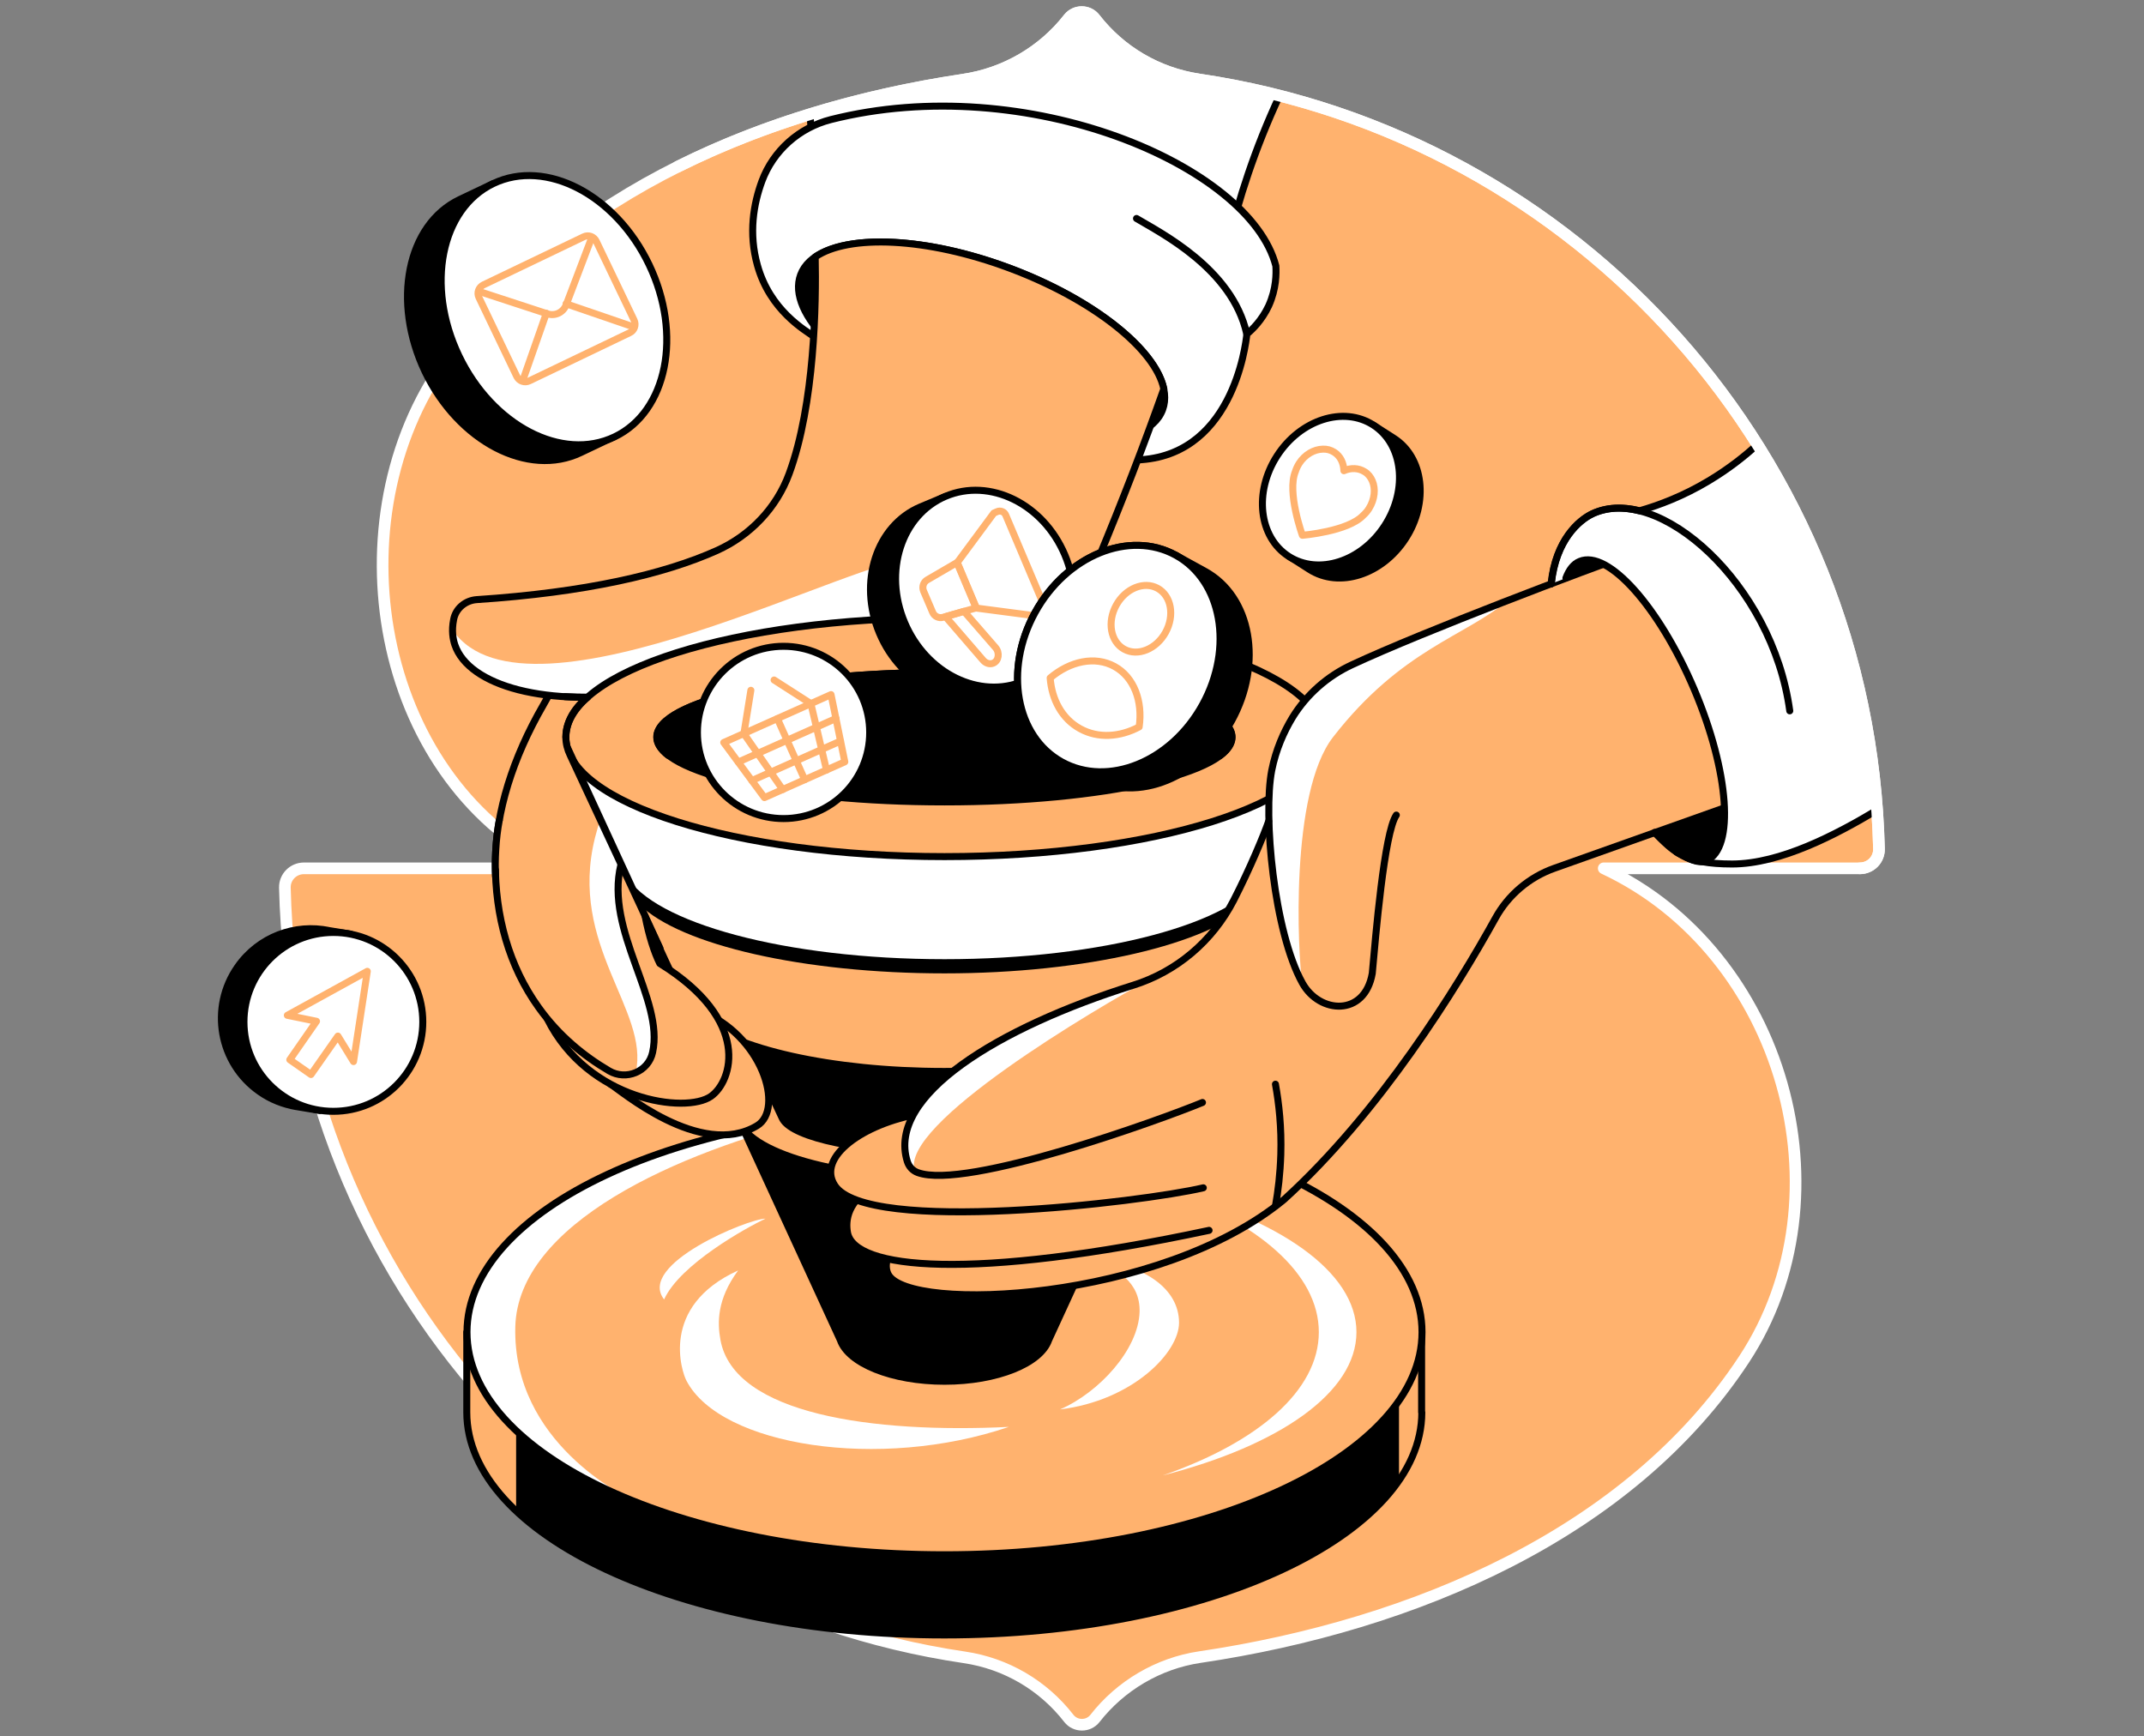 <svg width="368" height="298" viewBox="0 0 368 298" fill="none" xmlns="http://www.w3.org/2000/svg">
<rect x="0" y="0" width="368" height="298" fill="#808080" stroke="none"/>
<path d="M205.832 13.643C198.669 12.585 192.283 8.809 187.908 3.164C186.779 1.717 184.556 1.717 183.427 3.164C179.017 8.809 172.525 12.62 165.327 13.678C128.492 19.182 94.48 35.059 75.569 63.179C56.869 91.053 65.196 134.627 96.068 149.022H52.176C50.342 149.022 48.86 150.504 48.895 152.338C50.483 219.622 100.584 274.839 165.539 284.436C172.701 285.494 179.087 289.27 183.463 294.915C184.592 296.361 186.814 296.361 187.943 294.915C192.318 289.305 198.81 285.459 205.902 284.401C242.772 278.932 279.784 263.09 299.365 233.276C317.853 205.156 306.14 163.452 275.268 149.022H319.229C321.064 149.022 322.546 147.54 322.511 145.705C320.923 78.457 270.822 23.24 205.832 13.643Z" fill="#FFB26E" stroke="white" stroke-width="2" stroke-miterlimit="10" stroke-linecap="round" stroke-linejoin="round"/>
<path d="M244.043 242.379C244.043 263.478 207.349 280.59 162.081 280.59C116.814 280.59 80.12 263.478 80.12 242.379V228.619H244.007V242.379H244.043Z" fill="black"/>
<path d="M240.126 254.128C242.666 250.424 244.078 246.507 244.078 242.414V228.654H240.126V254.128Z" fill="#FFB26E"/>
<path d="M88.588 231.23L85.13 228.619H80.155V242.379C80.155 248.448 83.19 254.164 88.588 259.28V231.23Z" fill="#FFB26E"/>
<path d="M244.043 242.379C244.043 263.478 207.349 280.59 162.081 280.59C116.814 280.59 80.12 263.478 80.12 242.379V228.619H244.007V242.379H244.043Z" stroke="black" stroke-width="1.2" stroke-miterlimit="10" stroke-linecap="round" stroke-linejoin="round"/>
<path d="M162.081 266.83C207.347 266.83 244.043 249.722 244.043 228.619C244.043 207.516 207.347 190.408 162.081 190.408C116.815 190.408 80.12 207.516 80.12 228.619C80.12 249.722 116.815 266.83 162.081 266.83Z" fill="#FFB26E"/>
<path d="M140.771 191.749C105.841 196.124 80.12 210.978 80.12 228.619C80.12 240.227 91.234 250.6 108.734 257.621C107.358 256.775 87.953 247.672 88.447 227.702C88.906 210.131 115.755 197.782 140.771 191.749Z" fill="white"/>
<path d="M162.116 266.83C207.382 266.83 244.078 249.722 244.078 228.619C244.078 207.516 207.382 190.408 162.116 190.408C116.851 190.408 80.155 207.516 80.155 228.619C80.155 249.722 116.851 266.83 162.116 266.83Z" stroke="black" stroke-width="1.2" stroke-miterlimit="10" stroke-linecap="round" stroke-linejoin="round"/>
<path d="M126.693 218.034C113.109 224.209 117.061 235.57 117.837 236.981C123.694 248.165 150.967 252.435 173.16 244.884C149.909 246.013 125.987 242.767 123.659 229.96C123.13 227.031 123.024 223.009 126.693 218.034Z" fill="white"/>
<path d="M181.945 241.885C194.365 240.368 202.374 232.147 202.374 226.996C202.374 221.174 196.411 216.976 187.414 216.129C191.648 217.646 195.741 220.01 195.6 225.161C195.388 231.653 188.614 238.992 181.945 241.885Z" fill="white"/>
<path d="M199.586 204.027C215.852 209.673 226.366 218.564 226.366 228.619C226.366 238.675 215.852 247.566 199.586 253.211C219.556 248.095 232.823 238.992 232.823 228.619C232.823 218.246 219.521 209.179 199.586 204.027Z" fill="white"/>
<path d="M113.991 223.01C109.228 216.976 128.492 209.144 131.386 209.144C128.175 210.661 116.708 216.976 113.991 223.01Z" fill="white"/>
<path d="M199.561 70.279C202.18 63.249 190.404 52.372 173.257 45.984C156.111 39.596 140.088 40.117 137.469 47.148C134.85 54.178 146.626 65.055 163.773 71.443C180.919 77.83 196.942 77.309 199.561 70.279Z" fill="black" stroke="black" stroke-width="1.2" stroke-miterlimit="10"/>
<path d="M219.705 16.255C215.313 25.631 212.581 34.356 210.806 41.728C187.202 37.953 163.598 34.178 139.994 30.402L138.99 19.465C156.06 14.075 169.251 18.583 185.834 2C197.83 16.255 210.209 13.897 219.705 16.255Z" fill="white"/>
<path d="M138.99 19.464L139.994 30.402C163.598 34.177 187.202 37.952 210.806 41.728C212.573 34.39 215.287 25.712 219.643 16.386" stroke="black" stroke-width="1.2" stroke-miterlimit="10" stroke-linecap="round" stroke-linejoin="round"/>
<path d="M218.991 45.645C214.581 28.462 176.264 12.021 142.605 20.524C137.171 21.9 132.726 25.851 130.785 31.073C129.339 34.989 128.457 40.035 130.009 45.539C132.161 53.266 138.124 56.653 139.959 57.923C140.77 58.205 141.546 58.523 142.358 58.805C138.124 54.642 136.183 50.478 137.418 47.162C140.029 40.141 156.083 39.611 173.23 45.998C190.377 52.384 202.162 63.286 199.551 70.307C198.21 73.941 193.235 75.847 186.426 75.952C189.072 76.975 191.718 77.963 194.364 78.951C211.512 78.951 213.805 59.228 214.017 57.323C214.969 56.547 216.592 54.959 217.757 52.489C219.097 49.526 219.062 46.915 218.991 45.645Z" fill="white" stroke="black" stroke-width="1.2" stroke-miterlimit="10" stroke-linecap="round" stroke-linejoin="round"/>
<path d="M195.07 37.494C199.198 39.964 211.477 46.103 213.982 57.252" stroke="black" stroke-width="1.2" stroke-miterlimit="10" stroke-linecap="round" stroke-linejoin="round"/>
<path d="M176.194 123.372C180.287 114.798 184.38 105.731 188.402 96.169C192.636 86.008 196.411 76.199 199.763 66.744C198.351 59.969 187.696 51.396 173.23 45.998C159.047 40.705 145.639 40.176 139.924 44.092C140.1 51.925 139.853 69.39 135.443 81.315C133.291 87.172 128.774 91.9 123.059 94.476C114.026 98.533 100.513 101.673 81.813 102.908C79.873 103.049 78.215 104.425 77.862 106.331C77.474 108.271 77.756 109.718 78.073 110.67C80.473 117.727 93.774 121.502 111.31 118.785" fill="#FFB26E"/>
<path d="M156.93 96.064C149.168 94.547 90.528 126.689 77.721 108.166C77.721 109.189 77.897 110.036 78.109 110.671C80.508 117.727 93.809 121.503 111.345 118.786L167.197 122.738C169.632 112.012 169.737 98.604 156.93 96.064Z" fill="white"/>
<path d="M176.194 123.372C180.287 114.798 184.38 105.731 188.402 96.169C192.636 86.008 196.411 76.199 199.763 66.744C198.351 59.969 187.696 51.396 173.23 45.998C159.047 40.705 145.639 40.176 139.924 44.092C140.1 51.925 139.853 69.39 135.443 81.315C133.291 87.172 128.774 91.9 123.059 94.476C114.026 98.533 100.513 101.673 81.813 102.908C79.873 103.049 78.215 104.425 77.862 106.331C77.474 108.271 77.756 109.718 78.073 110.67C80.473 117.727 93.774 121.502 111.31 118.785" stroke="black" stroke-width="1.2" stroke-miterlimit="10" stroke-linecap="round" stroke-linejoin="round"/>
<path d="M126.94 192.385L144.228 229.961C145.604 233.983 153.084 237.052 162.117 237.052C171.149 237.052 178.629 233.983 180.005 229.961L197.293 192.385" fill="black"/>
<path d="M126.94 192.385L144.228 229.961C145.604 233.983 153.084 237.052 162.117 237.052C171.149 237.052 178.629 233.983 180.005 229.961L197.293 192.385" stroke="black" stroke-width="1.2" stroke-miterlimit="10" stroke-linecap="round" stroke-linejoin="round"/>
<path d="M162.081 202.228C181.626 202.228 197.47 197.284 197.47 191.185C197.47 185.086 181.626 180.142 162.081 180.142C142.537 180.142 126.693 185.086 126.693 191.185C126.693 197.284 142.537 202.228 162.081 202.228Z" fill="#FFB26E" stroke="black" stroke-width="1.2" stroke-miterlimit="10" stroke-linecap="round" stroke-linejoin="round"/>
<path d="M189.954 191.926C189.954 191.89 189.989 191.855 189.989 191.82L203.009 164.088L139.465 167.969L121.188 164.088L134.208 191.785C134.243 191.855 134.278 191.926 134.314 191.996L134.349 192.067C136.184 195.313 147.897 197.783 162.116 197.783C176.335 197.783 188.049 195.278 189.883 192.067L189.954 191.926Z" fill="black" stroke="black" stroke-width="1.2" stroke-miterlimit="10" stroke-linecap="round" stroke-linejoin="round"/>
<path d="M221.073 141.048H103.124L111.909 159.924L114.097 164.652L117.202 171.32L117.731 172.485C117.766 172.52 117.837 172.555 117.837 172.59C118.295 173.261 118.895 173.931 119.636 174.566C125.987 180 142.57 183.881 162.081 183.881C178.734 183.881 193.271 181.058 201.103 176.824C203.714 175.413 205.584 173.861 206.537 172.202L212.853 158.654L221.073 141.048Z" fill="#FFB26E" stroke="black" stroke-width="1.2" stroke-miterlimit="10"/>
<path d="M162.116 137.625C189.377 137.625 211.476 132.65 211.476 126.511C211.476 120.373 189.377 115.397 162.116 115.397C134.855 115.397 112.756 120.373 112.756 126.511C112.756 132.65 134.855 137.625 162.116 137.625Z" stroke="black" stroke-width="1.2" stroke-miterlimit="10" stroke-linecap="round" stroke-linejoin="round"/>
<path d="M105.911 146.94L109.827 155.302C116.884 162.183 137.877 167.051 162.116 167.051C186.39 167.051 207.489 162.006 214.511 155.091L218.956 145.564L105.911 146.94Z" fill="black"/>
<path d="M97.832 129.617L107.428 150.187C112.121 158.372 134.808 164.617 162.116 164.617C189.354 164.617 212.006 158.408 216.769 150.257L217.369 148.987C217.369 148.952 217.404 148.917 217.404 148.846C217.404 148.846 217.404 148.811 217.439 148.811L226.366 129.652H97.832V129.617Z" fill="white"/>
<path d="M162.116 106.013C126.234 106.013 97.126 115.186 97.126 126.512C97.126 137.837 126.234 147.011 162.116 147.011C197.999 147.011 227.107 137.837 227.107 126.512C227.071 115.186 197.999 106.013 162.116 106.013ZM162.116 137.626C134.843 137.626 112.756 132.651 112.756 126.512C112.756 120.373 134.843 115.398 162.116 115.398C189.39 115.398 211.476 120.373 211.476 126.512C211.476 132.651 189.354 137.626 162.116 137.626Z" fill="#FFB26E" stroke="black" stroke-width="1.2" stroke-miterlimit="10" stroke-linecap="round" stroke-linejoin="round"/>
<path d="M162.116 137.625C189.377 137.625 211.476 132.65 211.476 126.511C211.476 120.373 189.377 115.397 162.116 115.397C134.855 115.397 112.756 120.373 112.756 126.511C112.756 132.65 134.855 137.625 162.116 137.625Z" fill="black"/>
<path d="M290.792 118.291C296.79 132.474 297.919 146.093 292.909 147.681C288.534 149.057 279.29 139.919 273.256 125.735C267.223 111.552 266.306 98.391 271.139 96.345C275.973 94.299 284.794 104.107 290.792 118.291Z" fill="black" stroke="black" stroke-width="1.2" stroke-miterlimit="10"/>
<path d="M159.012 210.59C154.002 211.154 151.073 216.164 152.484 218.74C156.083 225.302 199.234 223.397 220.439 205.826C236.88 190.867 250.005 169.627 256.709 157.525C258.896 153.573 262.495 150.539 266.764 149.022C279.819 144.4 292.838 139.742 305.893 135.12L280.525 94.934" fill="#FFB26E"/>
<path d="M159.012 210.59C154.002 211.155 151.073 216.165 152.484 218.741C156.083 225.303 199.234 223.398 220.439 205.827C236.88 190.867 250.005 169.627 256.709 157.525C258.896 153.574 262.495 150.54 266.764 149.022C279.819 144.4 292.838 139.743 305.893 135.121" stroke="black" stroke-width="1.2" stroke-miterlimit="10" stroke-linecap="round" stroke-linejoin="round"/>
<path d="M150.473 203.251C145.392 206.038 145.11 209.425 145.463 211.507C146.592 218.105 168.15 220.01 212.041 210.166" fill="#FFB26E"/>
<path d="M150.473 203.251C145.392 206.038 145.11 209.425 145.463 211.507C146.557 217.858 166.668 219.869 207.525 211.154" stroke="black" stroke-width="1.2" stroke-miterlimit="10" stroke-linecap="round" stroke-linejoin="round"/>
<path d="M206.537 203.851C196.058 206.321 148.78 211.966 143.276 203.428C140.136 198.559 148.145 192.843 157.918 191.149C174.254 188.362 196.164 186.28 206.537 184.869" fill="#FFB26E"/>
<path d="M206.537 203.851C196.058 206.321 148.78 211.966 143.276 203.428C140.136 198.559 148.145 192.843 157.918 191.149C174.254 188.362 196.164 186.28 206.537 184.869" stroke="black" stroke-width="1.2" stroke-miterlimit="10" stroke-linecap="round" stroke-linejoin="round"/>
<path d="M206.396 189.209C198.74 192.384 160.352 206.286 156.048 200.252C151.038 188.362 180.11 175.096 196.199 168.569C202.973 165.817 208.548 160.771 211.865 154.279C214.652 148.81 216.981 143.236 217.757 140.942L224.143 152.938" fill="#FFB26E"/>
<path d="M218.921 186.068C219.521 189.385 219.98 193.478 219.839 198.135C219.733 201.452 219.38 204.415 218.921 206.956" stroke="black" stroke-width="1.2" stroke-miterlimit="10" stroke-linecap="round" stroke-linejoin="round"/>
<path d="M280.454 94.934C272.515 97.721 244.465 108.306 232.046 114.092C227.847 116.033 224.284 119.173 221.849 123.124C220.332 125.629 218.992 128.664 218.286 132.192C216.769 140.025 218.674 159.959 223.543 168.709C226.471 174.002 234.234 174.531 235.539 167.051C236.104 160.877 237.585 142.882 239.667 139.883" fill="#FFB26E"/>
<path d="M228.8 126.512C240.585 111.34 251.628 109.188 258.755 103.049C248.947 106.859 238.432 111.129 232.011 114.092C227.812 116.033 224.249 119.173 221.814 123.125C220.297 125.63 218.956 128.664 218.251 132.192C216.734 140.025 218.639 159.959 223.508 168.71C222.767 163.735 221.356 136.109 228.8 126.512Z" fill="white"/>
<path d="M280.454 94.934C272.515 97.721 244.465 108.306 232.046 114.092C227.847 116.033 224.284 119.173 221.849 123.124C220.332 125.629 218.992 128.664 218.286 132.192C216.769 140.025 218.674 159.959 223.543 168.709C226.471 174.002 234.234 174.531 235.539 167.051C236.104 160.877 237.585 142.882 239.667 139.883" stroke="black" stroke-width="1.2" stroke-miterlimit="10" stroke-linecap="round" stroke-linejoin="round"/>
<path d="M301.56 76.327C299.384 78.325 296.638 80.489 293.262 82.514C288.851 85.161 284.688 86.713 281.372 87.666C278.443 86.925 275.656 87.066 273.257 88.195C271.069 89.253 267.012 92.605 266.235 100.191C266.941 99.909 267.894 99.556 268.811 99.203C269.34 97.792 270.116 96.769 271.175 96.31C275.444 94.51 282.783 101.92 288.569 113.387C288.604 113.422 288.604 113.492 288.64 113.528C288.851 113.951 289.063 114.374 289.275 114.798C289.345 114.939 289.381 115.045 289.451 115.186C289.628 115.574 289.804 115.927 289.98 116.315C290.051 116.456 290.086 116.597 290.157 116.703C290.369 117.197 290.616 117.726 290.827 118.22C291.392 119.561 291.921 120.866 292.38 122.172C292.697 123.054 292.979 123.901 293.262 124.748C293.826 126.441 294.285 128.099 294.673 129.722C295.061 131.31 295.379 132.863 295.59 134.309C295.696 135.05 295.802 135.756 295.873 136.426C296.472 142.283 295.52 146.482 292.944 147.575C292.768 147.646 299.613 149.375 307.057 146.34C312.116 144.294 317.502 141.687 322.024 139.209C320.613 108.2 310.91 92.676 301.56 76.327Z" fill="white"/>
<path d="M284.018 142.848C287.158 146.094 289.028 148.281 297.319 148.281C305.599 148.258 315.121 143.262 322.201 139.018M266.271 100.191C267.047 92.605 271.104 89.253 273.292 88.195C275.691 87.066 278.478 86.925 281.407 87.666C284.723 86.713 288.887 85.161 293.297 82.514C296.705 80.469 299.472 78.284 301.658 76.269" stroke="black" stroke-width="1.2" stroke-miterlimit="10" stroke-linecap="round" stroke-linejoin="round"/>
<path d="M266.235 100.191C267.012 92.605 271.069 89.253 273.257 88.195C284.618 82.797 304.235 100.12 307.198 121.996" stroke="black" stroke-width="1.2" stroke-miterlimit="10" stroke-linecap="round" stroke-linejoin="round"/>
<path d="M268.775 99.203C269.305 97.792 270.081 96.769 271.139 96.345C275.973 94.299 284.758 104.107 290.792 118.291C296.825 132.474 297.742 145.635 292.909 147.681C291.497 148.281 289.874 147.434 287.757 146.235" stroke="black" stroke-width="1.2" stroke-miterlimit="10" stroke-linecap="round" stroke-linejoin="round"/>
<path d="M217.757 140.942C216.946 143.271 214.582 148.987 211.724 154.561C208.125 161.512 201.951 166.769 194.471 169.098C171.396 176.331 152.167 188.009 155.731 199.335C156.013 200.217 156.648 200.923 157.53 201.24C165.821 204.274 199.304 192.137 206.396 189.209" fill="#FFB26E"/>
<path d="M155.695 199.335C155.907 200.041 156.401 200.64 157.036 201.028C154.072 193.09 188.402 172.908 197.469 168.004L197.434 167.969C196.481 168.392 195.494 168.78 194.47 169.098C171.396 176.331 152.167 188.009 155.695 199.335Z" fill="white"/>
<path d="M217.757 140.942C216.946 143.271 214.582 148.987 211.724 154.561C208.125 161.512 201.951 166.769 194.471 169.098C171.396 176.331 152.167 188.009 155.731 199.335C156.013 200.217 156.648 200.923 157.53 201.24C165.821 204.274 199.304 192.137 206.396 189.209" stroke="black" stroke-width="1.2" stroke-miterlimit="10" stroke-linecap="round" stroke-linejoin="round"/>
<path d="M112.262 184.903L104.782 186.068C106.335 186.95 120.236 199.016 129.939 193.195C134.666 190.372 130.927 177.635 120.024 173.401C115.967 175.836 116.32 182.434 112.262 184.903Z" fill="#FFB26E"/>
<path d="M112.262 184.903L104.782 186.068C106.335 186.95 120.236 199.016 129.939 193.195C134.666 190.372 130.927 177.635 120.024 173.401C115.967 175.836 116.32 182.434 112.262 184.903Z" stroke="black" stroke-width="1.2" stroke-miterlimit="10" stroke-linecap="round" stroke-linejoin="round"/>
<path d="M122.035 188.15C117.731 191.184 100.936 188.926 93.95 174.883C95.82 166.627 98.58 145.564 100.45 137.308C102.496 139.072 110.574 156.36 110.574 156.36C111.192 160.003 112.232 163.337 113.25 165.357C129.056 175.13 125.704 185.574 122.035 188.15Z" fill="#FFB26E"/>
<path d="M93.95 174.883C100.936 188.926 117.731 191.184 122.035 188.15C125.704 185.574 129.056 175.13 113.25 165.357C112.314 163.501 111.361 160.537 110.733 157.242" stroke="black" stroke-width="1.2" stroke-miterlimit="10" stroke-linecap="round" stroke-linejoin="round"/>
<path d="M93.57 120.454C88.148 129.656 85.083 139.146 85.024 147.928C84.953 157.207 87.388 165.851 92.433 172.872C95.926 177.777 100.266 181.269 104.535 183.775C107.464 185.503 111.309 183.916 112.015 180.599C114.043 171.413 103.684 159.712 106.61 148.245L93.57 120.454Z" fill="#FFB26E"/>
<path d="M109.122 184.057C110.498 183.457 111.627 182.223 111.98 180.6C114.018 171.366 103.542 159.592 106.621 148.069L103.086 140.483C102.74 141.525 102.421 142.607 102.136 143.729C97.478 162.288 111.521 173.367 109.122 184.057Z" fill="white"/>
<path d="M94.099 119.49C93.964 119.719 93.349 120.83 93.217 121.059C88.016 130.072 85.081 139.339 85.024 147.928C84.953 157.207 87.388 165.851 92.433 172.873C95.926 177.777 100.266 181.27 104.535 183.775C107.464 185.504 111.309 183.916 112.015 180.599C114.032 171.46 103.79 159.832 106.566 148.422" stroke="black" stroke-width="1.2" stroke-miterlimit="10" stroke-linecap="round" stroke-linejoin="round"/>
<path d="M96.985 119.561C98.361 119.631 99.666 119.667 100.866 119.667C100.407 120.019 97.126 122.56 97.126 126.511C97.126 127.06 97.192 127.598 97.325 128.132M97.325 128.132L113.285 162.747L109.863 155.337L107.464 150.186L97.867 129.616C97.629 129.123 97.448 128.63 97.325 128.132ZM112.721 126.511C112.721 120.372 134.808 115.397 162.081 115.397C189.354 115.397 211.441 120.372 211.441 126.511C211.441 127.57 210.771 128.628 209.501 129.616H114.661C113.427 128.628 112.721 127.605 112.721 126.511Z" stroke="black" stroke-width="1.2" stroke-miterlimit="10" stroke-linecap="round" stroke-linejoin="round"/>
<path d="M105.629 48.185C101.184 38.905 92.998 33.084 85.342 32.907L84.672 31.496L78.885 34.248C69.888 38.553 67.242 51.783 72.958 63.78C78.709 75.776 90.67 81.985 99.667 77.681L105.453 74.929L104.783 73.517C109.475 67.484 110.075 57.464 105.629 48.185Z" fill="black" stroke="black" stroke-width="1.2" stroke-miterlimit="10" stroke-linecap="round" stroke-linejoin="round"/>
<path d="M105.495 74.968C114.511 70.65 117.158 57.418 111.409 45.415C105.66 33.412 93.69 27.182 84.674 31.5C75.659 35.819 73.011 49.05 78.76 61.053C84.51 73.057 96.479 79.286 105.495 74.968Z" fill="white" stroke="black" stroke-width="1.2" stroke-miterlimit="10" stroke-linecap="round" stroke-linejoin="round"/>
<path d="M108.064 57.111L90.846 65.368C90.035 65.756 89.082 65.403 88.694 64.591L82.202 51.043C81.814 50.231 82.167 49.279 82.978 48.891L100.196 40.635C101.007 40.246 101.96 40.599 102.348 41.411L108.84 54.959C109.228 55.771 108.875 56.759 108.064 57.111Z" stroke="#FFB26E" stroke-width="1.2" stroke-miterlimit="10" stroke-linecap="round" stroke-linejoin="round"/>
<path d="M82.767 50.196L93.986 53.865C95.292 54.289 96.668 53.618 97.162 52.348L101.466 41.023" stroke="#FFB26E" stroke-width="1.2" stroke-miterlimit="10" stroke-linecap="round" stroke-linejoin="round"/>
<path d="M97.162 52.137L108.593 56.053" stroke="#FFB26E" stroke-width="1.2" stroke-miterlimit="10" stroke-linecap="round" stroke-linejoin="round"/>
<path d="M89.894 64.838L93.775 53.76" stroke="#FFB26E" stroke-width="1.2" stroke-miterlimit="10" stroke-linecap="round" stroke-linejoin="round"/>
<path d="M88.729 141.224L85.695 140.766C85.412 142.247 85.201 143.941 85.095 145.811C84.989 147.469 84.989 148.986 85.059 150.398" fill="#FFB26E"/>
<path d="M85.695 140.801C85.412 142.283 85.201 143.976 85.095 145.846C84.989 147.504 84.989 149.022 85.059 150.433" stroke="black" stroke-width="1.2" stroke-miterlimit="10" stroke-linecap="round" stroke-linejoin="round"/>
<path d="M239.244 75.211C244.36 78.493 245.277 86.219 241.255 92.429C237.233 98.639 229.859 101.003 224.743 97.721L221.214 95.463L235.715 72.953L239.244 75.211Z" fill="black" stroke="black" stroke-width="1.2" stroke-miterlimit="10" stroke-linecap="round" stroke-linejoin="round"/>
<path d="M237.701 90.17C241.712 83.945 240.821 76.23 235.711 72.936C230.6 69.643 223.206 72.019 219.194 78.243C215.183 84.468 216.075 92.183 221.185 95.477C226.296 98.77 233.69 96.394 237.701 90.17Z" fill="white" stroke="black" stroke-width="1.2" stroke-miterlimit="10" stroke-linecap="round" stroke-linejoin="round"/>
<path d="M235.539 82.515C235.257 81.88 234.833 81.316 234.234 80.963C233.175 80.292 231.87 80.257 230.67 80.786C230.635 79.481 230.07 78.281 229.012 77.611C228.412 77.223 227.742 77.046 227.036 77.082C225.554 77.117 223.966 77.999 222.979 79.551C222.696 80.01 222.485 80.469 222.343 80.927C220.862 84.491 223.543 91.865 223.543 91.865C223.543 91.865 231.376 91.23 233.987 88.442C234.34 88.125 234.692 87.737 234.975 87.278C235.963 85.691 236.139 83.891 235.539 82.515Z" stroke="#FFB26E" stroke-width="1.2" stroke-miterlimit="10" stroke-linecap="round" stroke-linejoin="round"/>
<path d="M134.49 140.484C142.655 140.484 149.274 133.865 149.274 125.7C149.274 117.536 142.655 110.917 134.49 110.917C126.326 110.917 119.707 117.536 119.707 125.7C119.707 133.865 126.326 140.484 134.49 140.484Z" fill="white" stroke="black" stroke-width="1.2" stroke-miterlimit="10" stroke-linecap="round" stroke-linejoin="round"/>
<path d="M145.005 130.745L131.209 136.885L124.223 127.429L142.641 119.208L145.005 130.745Z" stroke="#FFB26E" stroke-width="1.2" stroke-miterlimit="10" stroke-linecap="round" stroke-linejoin="round"/>
<path d="M126.728 130.781L143.487 123.301" stroke="#FFB26E" stroke-width="1.2" stroke-miterlimit="10" stroke-linecap="round" stroke-linejoin="round"/>
<path d="M129.057 133.956L144.263 127.182" stroke="#FFB26E" stroke-width="1.2" stroke-miterlimit="10" stroke-linecap="round" stroke-linejoin="round"/>
<path d="M127.681 125.912L134.349 135.509" stroke="#FFB26E" stroke-width="1.2" stroke-miterlimit="10" stroke-linecap="round" stroke-linejoin="round"/>
<path d="M141.865 132.157L139.183 120.761" stroke="#FFB26E" stroke-width="1.2" stroke-miterlimit="10" stroke-linecap="round" stroke-linejoin="round"/>
<path d="M133.432 123.336L138.125 133.815" stroke="#FFB26E" stroke-width="1.2" stroke-miterlimit="10" stroke-linecap="round" stroke-linejoin="round"/>
<path d="M128.88 118.468L127.681 125.912" stroke="#FFB26E" stroke-width="1.2" stroke-miterlimit="10" stroke-linecap="round" stroke-linejoin="round"/>
<path d="M139.183 120.761L132.867 116.703" stroke="#FFB26E" stroke-width="1.2" stroke-miterlimit="10" stroke-linecap="round" stroke-linejoin="round"/>
<path d="M171.431 118.75C163.845 121.961 154.671 117.48 150.967 108.694C147.262 99.944 150.402 90.206 157.988 86.996L162.292 85.196L175.735 116.915L171.431 118.75Z" fill="black" stroke="black" stroke-width="1.2" stroke-miterlimit="10" stroke-linecap="round" stroke-linejoin="round"/>
<path d="M175.739 116.88C183.328 113.664 186.472 103.96 182.761 95.204C179.051 86.449 169.891 81.959 162.302 85.175C154.713 88.392 151.569 98.096 155.279 106.851C158.99 115.607 168.15 120.097 175.739 116.88Z" fill="white" stroke="black" stroke-width="1.2" stroke-miterlimit="10" stroke-linecap="round" stroke-linejoin="round"/>
<path d="M171.149 87.808L170.584 88.055L164.269 96.593L167.55 104.355L178.064 105.731L178.629 105.484C179.193 105.237 179.475 104.567 179.228 104.002L172.63 88.408C172.384 87.808 171.713 87.561 171.149 87.808Z" stroke="#FFB26E" stroke-width="1.2" stroke-miterlimit="10" stroke-linecap="round" stroke-linejoin="round"/>
<path d="M167.585 104.32L161.869 105.943C161.128 106.155 160.352 105.766 160.07 105.061L158.517 101.427C158.235 100.721 158.482 99.91 159.152 99.522L164.304 96.522L167.585 104.32Z" stroke="#FFB26E" stroke-width="1.2" stroke-miterlimit="10" stroke-linecap="round" stroke-linejoin="round"/>
<path d="M165.468 104.92L162.292 105.837L168.749 113.317C169.208 113.846 169.913 114.058 170.478 113.811C171.431 113.423 171.642 112.012 170.866 111.13L165.468 104.92Z" stroke="#FFB26E" stroke-width="1.2" stroke-miterlimit="10" stroke-linecap="round" stroke-linejoin="round"/>
<path d="M187.273 133.533C195.211 137.908 206.008 133.498 211.406 123.69C216.804 113.881 214.758 102.379 206.819 98.039L201.809 95.287L182.263 130.781L187.273 133.533Z" fill="black" stroke="black" stroke-width="1.2" stroke-miterlimit="10" stroke-linecap="round" stroke-linejoin="round"/>
<path d="M206.407 120.936C211.801 111.138 209.74 99.653 201.802 95.283C193.865 90.912 183.057 95.313 177.663 105.111C172.268 114.909 174.33 126.394 182.267 130.764C190.204 135.134 201.012 130.734 206.407 120.936Z" stroke="black" stroke-width="1.2" stroke-miterlimit="10" stroke-linecap="round" stroke-linejoin="round"/>
<path d="M206.407 120.936C211.801 111.138 209.74 99.653 201.802 95.283C193.865 90.912 183.057 95.313 177.663 105.111C172.268 114.909 174.33 126.394 182.267 130.764C190.204 135.134 201.012 130.734 206.407 120.936Z" fill="white" stroke="black" stroke-width="1.2" stroke-miterlimit="10" stroke-linecap="round" stroke-linejoin="round"/>
<path d="M200.063 108.522C201.651 105.637 201.043 102.255 198.704 100.968C196.366 99.68 193.182 100.975 191.594 103.86C190.006 106.744 190.614 110.127 192.953 111.414C195.291 112.702 198.474 111.407 200.063 108.522Z" stroke="#FFB26E" stroke-width="1.2" stroke-miterlimit="10" stroke-linecap="round" stroke-linejoin="round"/>
<path d="M191.295 114.375C187.943 112.54 183.674 113.458 180.251 116.351C180.534 120.091 182.298 123.372 185.403 125.066C188.472 126.759 192.212 126.512 195.529 124.748C196.164 120.338 194.647 116.21 191.295 114.375Z" stroke="#FFB26E" stroke-width="1.2" stroke-miterlimit="10" stroke-linecap="round" stroke-linejoin="round"/>
<path d="M62.161 162.182C61.491 161.723 60.785 161.3 60.08 160.947L60.185 160.312L56.516 159.712C50.694 158.477 44.414 160.735 40.78 165.957C35.911 172.908 37.605 182.469 44.555 187.338C46.496 188.714 48.648 189.526 50.836 189.914H50.871L54.893 190.584L54.999 190.02C59.268 189.561 63.29 187.338 65.936 183.563C70.805 176.613 69.112 167.051 62.161 162.182Z" fill="black" stroke="black" stroke-width="1.2" stroke-miterlimit="10" stroke-linecap="round" stroke-linejoin="round"/>
<path d="M57.221 190.725C65.698 190.725 72.569 183.854 72.569 175.377C72.569 166.901 65.698 160.029 57.221 160.029C48.745 160.029 41.873 166.901 41.873 175.377C41.873 183.854 48.745 190.725 57.221 190.725Z" fill="white" stroke="black" stroke-width="1.2" stroke-miterlimit="10" stroke-linecap="round" stroke-linejoin="round"/>
<path d="M60.679 182.187L63.043 166.698L49.318 174.249L54.328 175.272L49.742 181.87L53.376 184.41L57.998 177.812L60.679 182.187Z" stroke="#FFB26E" stroke-width="1.2" stroke-miterlimit="10" stroke-linecap="round" stroke-linejoin="round"/>
<path d="M319.229 149.022C321.064 149.022 322.546 147.54 322.511 145.705C320.923 78.457 270.822 23.24 205.831 13.643C198.669 12.585 192.283 8.809 187.908 3.164C186.779 1.717 184.556 1.717 183.427 3.164C179.017 8.809 172.525 12.62 165.327 13.678C147.934 16.277 131.169 21.189 116.327 28.611" stroke="white" stroke-width="2" stroke-miterlimit="10" stroke-linecap="round" stroke-linejoin="round"/>
</svg>
